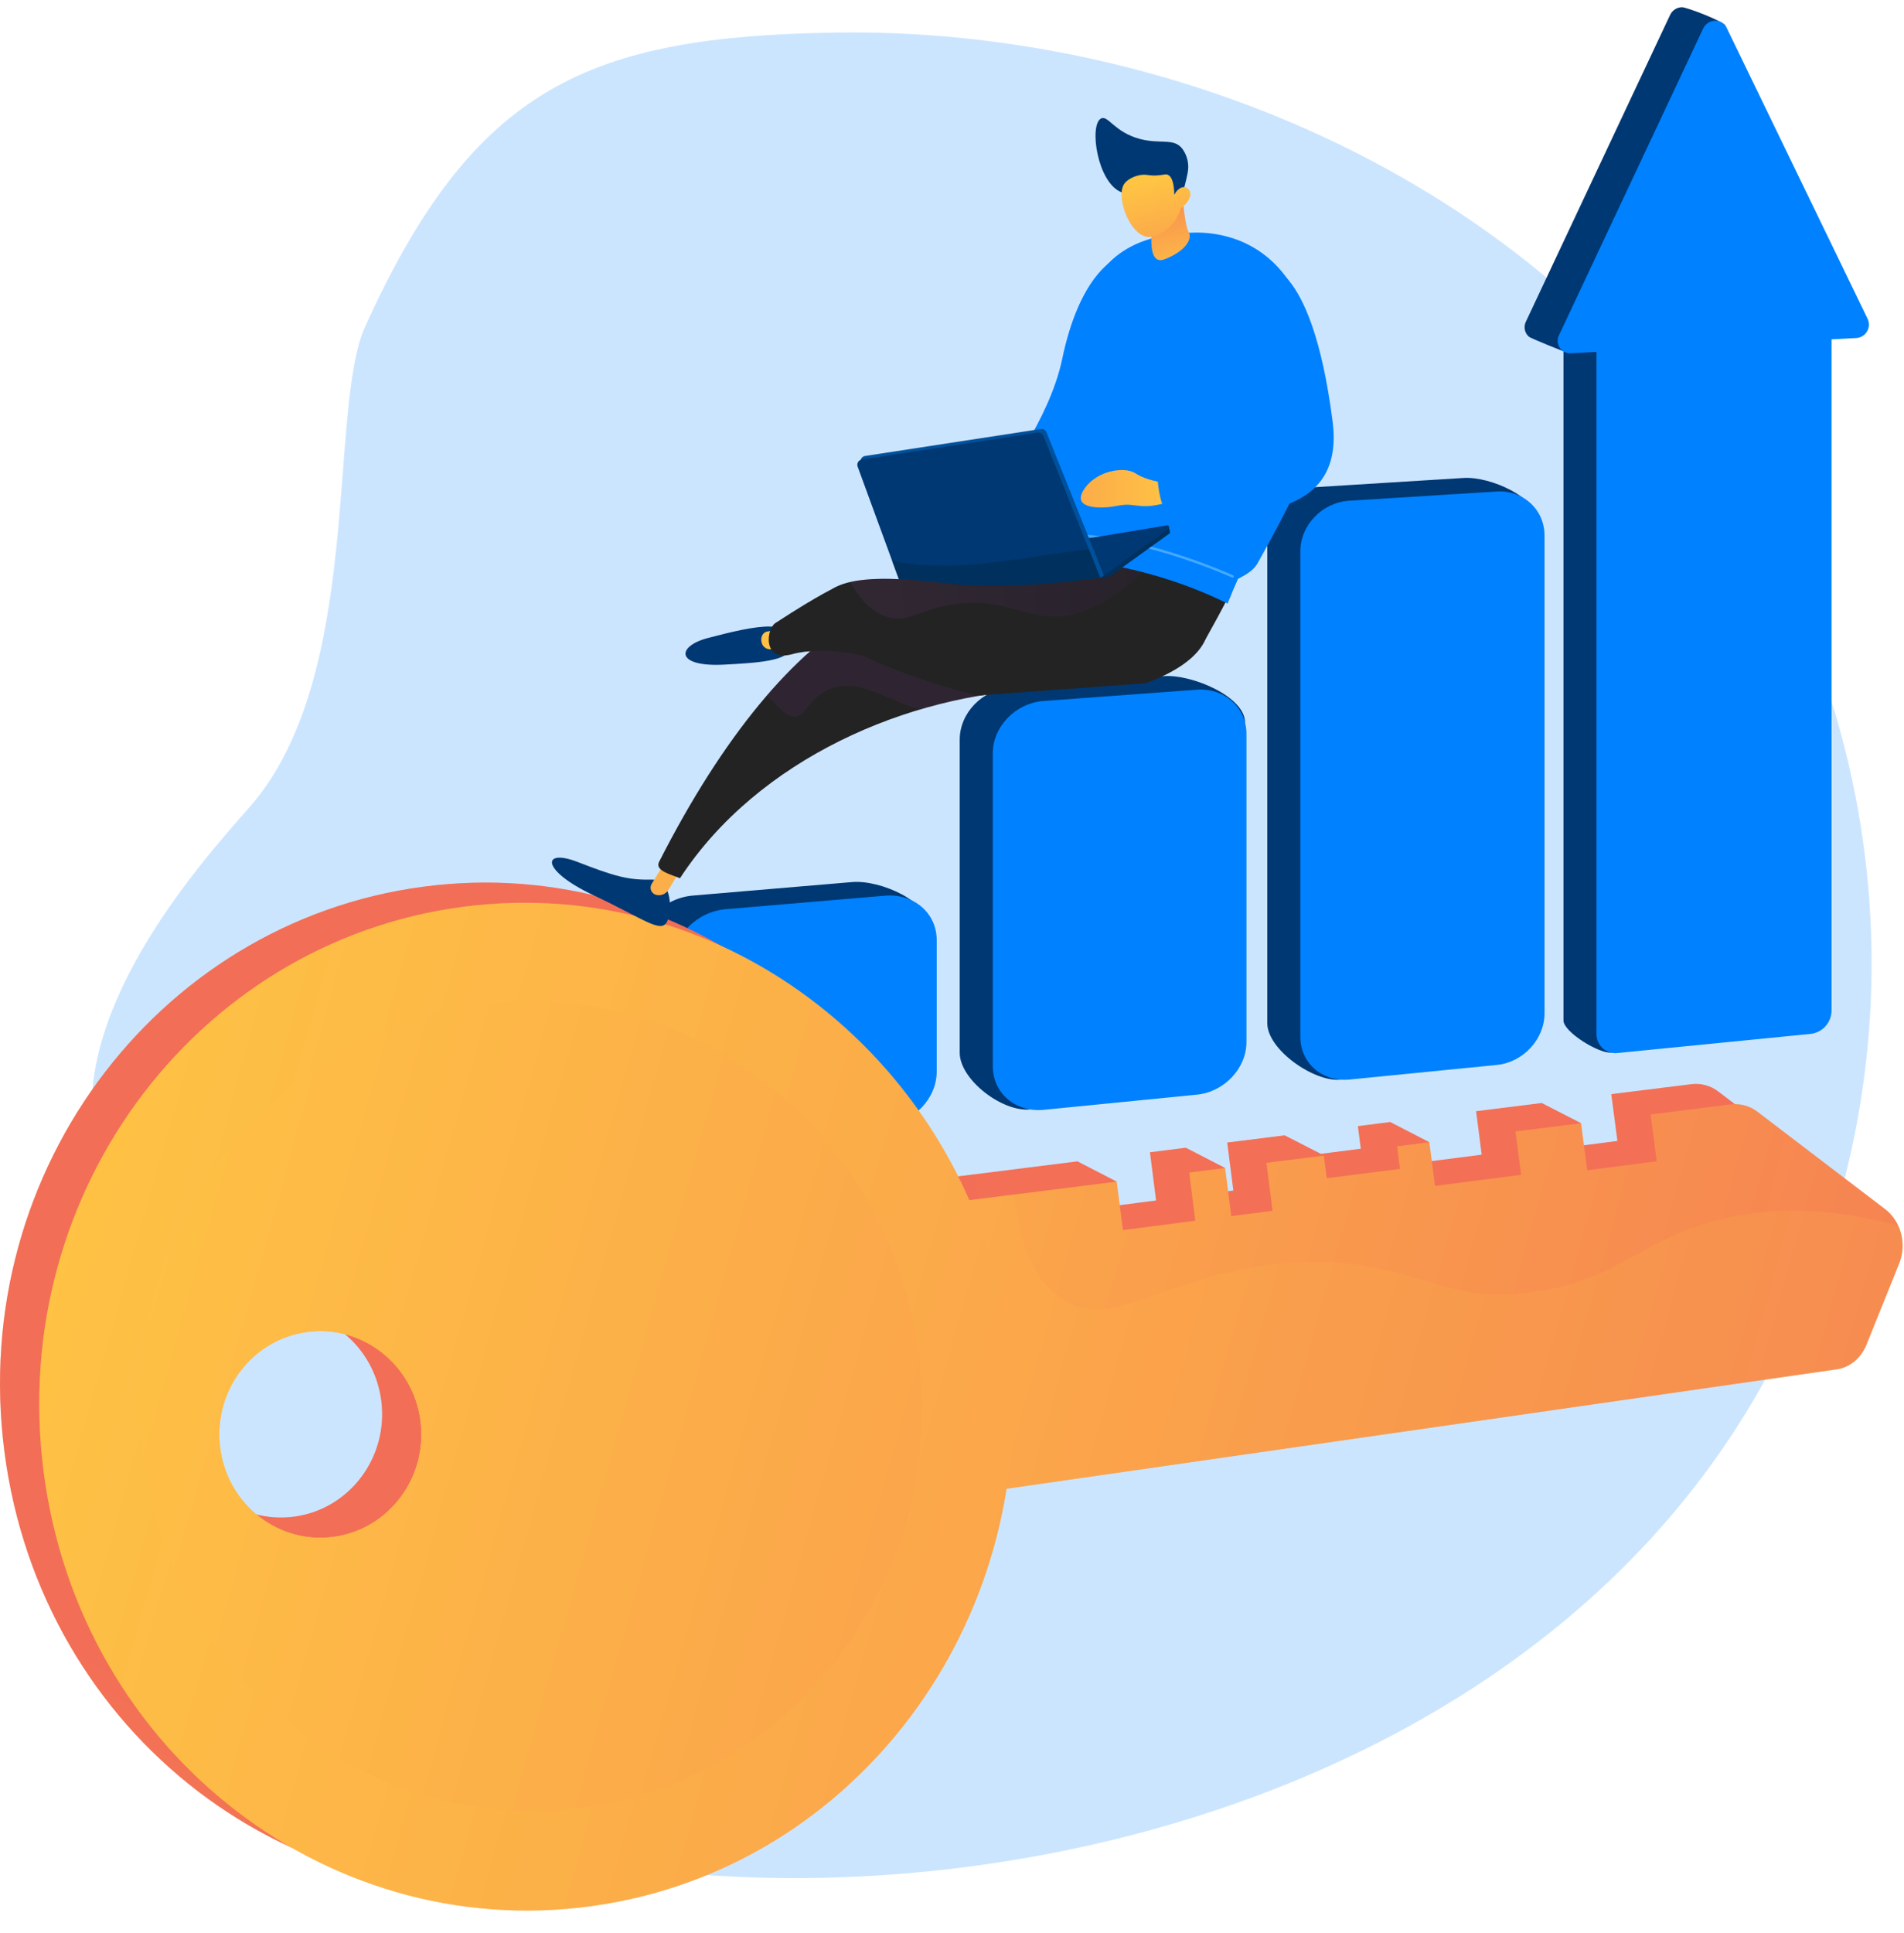 <svg xmlns="http://www.w3.org/2000/svg" width="201" height="204" viewBox="0 0 201 204">
    <defs>
        <linearGradient id="prefix__a" x1="13.27%" x2="36.381%" y1="79.714%" y2="59.856%">
            <stop offset="0%" stop-color="#FFC444"/>
            <stop offset="100%" stop-color="#F36F56"/>
        </linearGradient>
        <linearGradient id="prefix__b" x1="-149.996%" x2="-114.894%" y1="72.39%" y2="6.885%">
            <stop offset="0%" stop-color="#FFC444"/>
            <stop offset="100%" stop-color="#F36F56"/>
        </linearGradient>
        <linearGradient id="prefix__c" x1="-68.561%" x2="-48.924%" y1="61.752%" y2="42.607%">
            <stop offset="0%" stop-color="#FFC444"/>
            <stop offset="100%" stop-color="#F36F56"/>
        </linearGradient>
        <linearGradient id="prefix__d" x1="-43.581%" x2="142.185%" y1="40.642%" y2="58.435%">
            <stop offset="0%" stop-color="#FFC444"/>
            <stop offset="100%" stop-color="#F36F56"/>
        </linearGradient>
        <linearGradient id="prefix__e" x1="1.883%" x2="238.015%" y1="34.195%" y2="102.817%">
            <stop offset="0%" stop-color="#FFC444"/>
            <stop offset="100%" stop-color="#F36F56"/>
        </linearGradient>
        <linearGradient id="prefix__f" x1="-3.841%" x2="235.847%" y1="44.238%" y2="80.63%">
            <stop offset="0%" stop-color="#FFC444"/>
            <stop offset="100%" stop-color="#F36F56"/>
        </linearGradient>
        <linearGradient id="prefix__g" x1="-9.839%" x2="283.864%" y1="30.329%" y2="115.697%">
            <stop offset="0%" stop-color="#FFC444"/>
            <stop offset="100%" stop-color="#F36F56"/>
        </linearGradient>
        <linearGradient id="prefix__h" x1="270.599%" x2="-703.827%" y1="-790.417%" y2="2659.07%">
            <stop offset="0%" stop-color="#FFC444"/>
            <stop offset="100%" stop-color="#F36F56"/>
        </linearGradient>
        <linearGradient id="prefix__i" x1="105.389%" x2="-241.892%" y1="47.323%" y2="44.922%">
            <stop offset="0%" stop-color="#FFC444"/>
            <stop offset="100%" stop-color="#F36F56"/>
        </linearGradient>
        <linearGradient id="prefix__j" x1="58.927%" x2="37.397%" y1="119.208%" y2="-35.201%">
            <stop offset="0%" stop-color="#FFC444"/>
            <stop offset="100%" stop-color="#F36F56"/>
        </linearGradient>
        <linearGradient id="prefix__k" x1="44.037%" x2="116.298%" y1="11.167%" y2="264.565%">
            <stop offset="0%" stop-color="#FFC444"/>
            <stop offset="100%" stop-color="#F36F56"/>
        </linearGradient>
        <linearGradient id="prefix__l" x1="164.217%" x2="-3531.929%" y1="-223.37%" y2="6907.066%">
            <stop offset="0%" stop-color="#FFC444"/>
            <stop offset="100%" stop-color="#F36F56"/>
        </linearGradient>
        <linearGradient id="prefix__m" x1="123.74%" x2=".795%" y1="49.262%" y2="49.957%">
            <stop offset="0%" stop-color="#311944"/>
            <stop offset="100%" stop-color="#6B3976"/>
        </linearGradient>
    </defs>
    <g fill="none">
        <path fill="#0081FF" d="M87.99 2.676c-25.807.458-37.936 5.656-49.433 31.002-4.013 8.852-.1 36.994-12.227 50.748-5.048 5.727-18.339 20.602-16.481 34.439 3.864 28.748 6.494 48.314 16.45 59.706 24.946 28.54 115.058 27.72 153.54-23.671 20.99-28.03 24.22-67.915 5.024-100.875-21.13-36.287-62.317-51.963-96.874-51.349z" opacity=".2" transform="translate(0 .761)"/>
        <g>
            <g fill="#003873">
                <path d="M23.361 119.958l-15.857 3.07c-3.208.32-7.457-3.148-7.457-6.094v-5.638c0-2.945 2.609-5.565 5.826-5.856l17.497-1.57c3.133-.282 5.666 1.84 5.666 4.734v5.541c-.009 2.904-2.542 5.502-5.675 5.813zM57.586 116.572l-15.252 2.967c-3.083.306-7.15-3.09-7.15-5.975V99.442c0-2.887 2.507-5.437 5.59-5.7l16.812-1.425c3.02-.253 8.263 2.085 8.263 4.926l-2.818 13.65c0 2.838-2.433 5.38-5.445 5.68zM90.492 113.315l-14.1 2.995c-2.964.293-7.44-3.156-7.44-5.986V77.29c0-2.83 2.41-5.3 5.374-5.519l16.166-1.186c2.897-.217 8.582 2.123 8.582 4.908l-3.344 32.261c0 2.785-2.34 5.275-5.238 5.56zM122.155 110.183l-12.968 2.984c-2.85.284-7.767-3.183-7.767-5.96v-51.22c0-2.776 2.317-5.17 5.178-5.348l15.56-.965c2.787-.173 7.928 2.058 7.928 4.79l-2.889 50.284c0 2.72-2.254 5.16-5.042 5.435z" transform="translate(0 .761) translate(32.362)"/>
                <path d="M161.316 31.477L149.78 1.952C149.534 1.45 145.69 0 145.2 0c-.542.009-1.03.328-1.258.822l-15.22 32.36c-.264.53-.142 1.175.298 1.571.246.217 3.668 1.56 3.668 1.56v70.604c0 1.232 3.778 3.52 5.025 3.396l17.597-3.402c1.23-.144 2.165-1.18 2.187-2.425V33.615l2.602-.139c.466-.024.89-.277 1.133-.677s.275-.895.084-1.322z" transform="translate(0 .761) translate(32.362)"/>
            </g>
            <g fill="#0081FF">
                <path d="M23.4 120.092l-17.495 1.735c-3.208.319-5.825-1.81-5.825-4.756v-5.639c0-2.943 2.61-5.564 5.825-5.855l17.495-1.568c3.135-.282 5.666 1.839 5.666 4.734v5.548c0 2.893-2.529 5.49-5.666 5.801zM57.627 116.705l-16.811 1.663c-3.084.306-5.59-1.785-5.59-4.671V99.574c0-2.884 2.506-5.437 5.59-5.697l16.81-1.425c3.021-.256 5.446 1.839 5.446 4.68v13.893c0 2.832-2.433 5.382-5.445 5.68zM90.533 113.45l-16.168 1.6c-2.963.293-5.373-1.763-5.373-4.594V77.423c0-2.82 2.41-5.3 5.373-5.517l16.168-1.187c2.897-.217 5.238 1.872 5.238 4.657v32.513c0 2.784-2.34 5.274-5.238 5.56zM122.194 110.316l-15.558 1.54c-2.852.281-5.178-1.736-5.178-4.514V56.12c0-2.776 2.32-5.168 5.178-5.346l15.558-.968c2.79-.173 5.042 1.902 5.042 4.635v50.429c0 2.732-2.252 5.17-5.042 5.446zM161.357 31.609L146.464.867c-.496-1.023-1.983-.975-2.481.08l-15.22 32.366c-.212.424-.182.93.08 1.324s.715.616 1.185.58l2.693-.143v71.967c-.007.582.239 1.138.672 1.524.434.385 1.013.563 1.587.486l20.36-2.015c1.23-.14 2.17-1.173 2.196-2.418v-70.87l2.602-.14c.466-.024.89-.277 1.133-.677.244-.4.276-.894.086-1.322z" transform="translate(0 .761) translate(32.362) translate(3.452 1.301)"/>
            </g>
        </g>
        <g>
            <path fill="url(#prefix__a)" d="M69.53 35.176l44.215-5.558 4.145 2.138-3.484 2.974 7.637-.985-.647-5.088 3.795-.477 4.144 2.138-3.488 2.94 4.354-.56-.648-5.067 6.063-.76 3.82 1.951 4.219-.538-.309-2.385 3.413-.434 4.147 2.138-2.282 2.308 7.795-.998-.592-4.587 6.93-.867 4.153 2.132-3.501 2.819 7.335-.946-.647-4.942 8.483-1.052c1.016-.12 2.038.166 2.844.798l13.463 10.263c1.663 1.268 2.291 3.686 1.48 5.699l-3.467 8.614c-.57 1.414-1.75 2.386-3.129 2.587L82.777 64.81 69.53 35.176z" transform="translate(0 .761) translate(0 92.17)"/>
            <path fill="url(#prefix__b)" d="M59.668 105.874c27.555-4.554 46.306-31.078 42.653-59.366C98.67 18.219 73.827-2.427 46.058.473 17.39 3.47-3.407 30.263.464 60.233c3.87 29.972 30.755 50.343 59.204 45.641zM31.133 67.1c-5.856.826-11.26-3.37-12.037-9.378-.777-6.007 3.379-11.494 9.245-12.244 5.825-.748 11.143 3.459 11.91 9.395.765 5.935-3.302 11.407-9.118 12.227z" transform="translate(0 .761) translate(0 92.17)"/>
            <path fill="url(#prefix__c)" d="M102.13 62.025l87.641-12.6c1.379-.198 2.56-1.173 3.129-2.587l3.467-8.61c.503-1.282.46-2.715-.117-3.965-9.819-2.66-17.01-1.58-22.192.4-5.879 2.244-8.125 5.235-15.534 6.469-10.714 1.785-12.83-3.277-24.686-3.015-14.347.321-20.194 7.857-26.032 3.767-2.086-1.46-4.197-4.437-4.908-10.902l-4.693.59c-8.83-20.193-29.5-33.463-52.138-31.1C17.389 3.47-3.407 30.263.464 60.235c3.87 29.971 30.755 50.342 59.204 45.64 22.461-3.713 39.06-22.006 42.461-43.849zm-73.787-16.55c5.825-.748 11.144 3.46 11.91 9.395.765 5.936-3.302 11.408-9.118 12.228-5.856.826-11.26-3.37-12.037-9.378-.777-6.007 3.377-11.488 9.243-12.242l.002-.002z" opacity=".3" style="mix-blend-mode:multiply" transform="translate(0 .761) translate(0 92.17)"/>
            <path fill="url(#prefix__d)" d="M73.674 37.315l44.216-5.559.66 5.112 7.638-.985-.648-5.087 3.795-.478.648 5.077 4.356-.56-.648-5.065 6.063-.761.309 2.385 7.726-.98-.307-2.386 3.413-.433.596 4.61 9.087-1.166-.597-4.58 6.93-.868.647 4.964 7.335-.946-.647-4.942 8.468-1.065c1.016-.12 2.037.166 2.844.798l13.462 10.265c1.664 1.268 2.292 3.686 1.48 5.699l-3.467 8.61c-.57 1.414-1.75 2.385-3.128 2.587L86.923 66.948 73.674 37.315z" transform="translate(0 .761) translate(0 92.17)"/>
            <path fill="url(#prefix__e)" d="M63.812 108.002c27.556-4.555 46.307-31.076 42.654-59.364C102.813 20.349 77.972-.288 50.203 2.602 21.534 5.606.738 32.4 4.608 62.372c3.871 29.971 30.756 50.342 59.204 45.63zM35.277 69.238c-5.855.826-11.26-3.37-12.036-9.377-.777-6.008 3.378-11.495 9.244-12.245 5.826-.75 11.144 3.47 11.91 9.395.766 5.925-3.301 11.407-9.118 12.227z" transform="translate(0 .761) translate(0 92.17)"/>
            <path fill="url(#prefix__f)" d="M106.274 64.165l87.642-12.602c1.378-.197 2.559-1.173 3.128-2.587l3.467-8.61c.503-1.282.461-2.715-.116-3.964-9.819-2.661-17.008-1.581-22.186.399-5.877 2.244-8.125 5.235-15.534 6.469-10.714 1.785-12.83-3.277-24.686-3.014-14.364.32-20.21 7.857-26.047 3.769-2.087-1.46-4.197-4.437-4.909-10.902l-4.692.59C93.512 13.518 72.84.247 50.203 2.603 21.534 5.605.738 32.4 4.608 62.371c3.871 29.971 30.756 50.342 59.204 45.63 22.462-3.702 39.06-21.995 42.462-43.837zM32.488 47.616c5.825-.75 11.143 3.47 11.909 9.395.766 5.925-3.301 11.407-9.118 12.227-5.855.826-11.26-3.37-12.036-9.377-.777-6.008 3.376-11.499 9.242-12.245h.003z" opacity=".3" style="mix-blend-mode:multiply" transform="translate(0 .761) translate(0 92.17)"/>
            <path fill="url(#prefix__g)" d="M62.477 97.668C84.71 94.122 99.93 72.788 96.98 49.926c-2.952-22.863-23.068-39.44-45.442-36.972-22.951 2.533-39.482 24.05-36.401 48 3.08 23.949 24.529 40.348 47.34 36.714zm-27.2-28.43c-5.855.826-11.26-3.37-12.036-9.377-.777-6.008 3.378-11.495 9.244-12.245 5.826-.75 11.144 3.47 11.91 9.395.766 5.925-3.301 11.407-9.118 12.227z" transform="translate(0 .761) translate(0 92.17)"/>
        </g>
        <g>
            <g>
                <g>
                    <path fill="#003873" d="M12.19 7.105c.444-.942.66-4.455-1.74-4.398-2.398.056-3.896-.371-7.71-1.855-3.814-1.483-3.93.868 1.618 3.483 5.55 2.616 7.204 4.108 7.832 2.77z" transform="translate(0 .761) translate(58.252 11.494) translate(0 44.675) translate(0 33.181)"/>
                    <path fill="url(#prefix__h)" d="M13.627 1.618l-1.308 2.169c-.275.447-.81.662-1.316.529-.236-.064-.429-.236-.52-.464-.09-.229-.068-.487.06-.697L12.474.04l1.154 1.579z" transform="translate(0 .761) translate(58.252 11.494) translate(0 44.675) translate(0 33.181)"/>
                </g>
                <g>
                    <path fill="#232323" d="M51.78 2.251c4.084 1.796.321 13.151-11.282 13.555-14.058.49-29.972 7.351-38.187 19.94-.822-.37-2.7-.765-2.203-1.734C6.904 20.659 14.33 11.872 21.51 7.859 32.362 1.794 40.142-2.865 51.78 2.251z" transform="translate(0 .761) translate(58.252 11.494) translate(0 44.675) translate(11.219)"/>
                    <path fill="#552D63" d="M15.519 18.052c-1.53 1.694-2.63-.405-4.058-1.561 3.342-3.884 6.716-6.777 10.04-8.634 10.855-6.072 18.641-10.722 30.27-5.606 4.084 1.796.322 13.151-11.281 13.555-4.348.171-8.656.89-12.827 2.136-4.094-1.07-8.448-5.131-12.144.11z" opacity=".24" transform="translate(0 .761) translate(58.252 11.494) translate(0 44.675) translate(11.219)"/>
                </g>
            </g>
            <path fill="#232323" d="M67.907 55.94l.863-.313s2.852-5.022 3.284-6.289c.529-1.546-10.87-1.43-15.562-4.533-4.93-3.253.897 5.45.897 5.45l10.518 5.685z" transform="translate(0 .761) translate(58.252 11.494)"/>
            <g>
                <path fill="#0081FF" d="M12.265 3.054S8.66 4.77 6.852 13.464C5.491 19.988.192 26.722.192 26.722L.874 31.3l5.91-.796 1.583-1.963 1.773-13.43 2.125-12.058z" transform="translate(0 .761) translate(58.252 11.494) translate(47.033 12.145)"/>
                <g fill="#0081FF">
                    <path d="M15.102.256s9.651-1.807 13.237 8.872c3.31 9.855.962 14.828-5.163 25.875-.615 1.11-2.039 1.566-2.108 1.718-.365.824-.727 1.676-1.079 2.563C9.795 34.235.18 34.482.18 34.482s2.805-19.54 4.617-26.297C6.662 1.223 12.542.434 15.102.255z" transform="translate(0 .761) translate(58.252 11.494) translate(47.033 12.145) translate(4.315)"/>
                    <path d="M7.577 30.193c4.585.867 10.065-1.15 11.286-4.41.92-2.456.939-3.268 1.838-6.94.725-2.962 1.334-3.593 3.968-6.733 1.224-1.472 2.2-3.137 2.887-4.927.301.634.564 1.285.787 1.952 3.31 9.854.962 14.827-5.163 25.874-.615 1.11-2.039 1.566-2.108 1.718-.364.824-.727 1.676-1.078 2.563C9.795 34.235.179 34.482.179 34.482s.514-3.096 1.122-7.414c1.99 1.776 3.333 2.572 6.276 3.125z" opacity=".29" transform="translate(0 .761) translate(58.252 11.494) translate(47.033 12.145) translate(4.315)"/>
                </g>
                <path fill="url(#prefix__i)" d="M18.395 28.466s-1.726.651-3.144.536c-1.417-.115-1.344-.258-2.841.017-1.454.267-4.473.31-3.361-1.613 1.234-2.138 4.351-2.642 5.538-1.86 1.143.752 2.777.943 2.777.943l1.03 1.977z" transform="translate(0 .761) translate(58.252 11.494) translate(47.033 12.145)"/>
                <path fill="#0081FF" d="M27.793 3.48s5.348-1.038 7.603 16.617c1.167 9.157-6.932 10.395-17.379 9.786-1.048-1.126-1.124-4.195-1.124-4.195s13.09 1.11 11.183-5.985c-2.139-7.955-3.554-16.092-.283-16.222zM17.18 4.736h.216c2.677-.167 4.934-3.253 5.029-3.38.041-.06.028-.142-.03-.185-.059-.04-.14-.027-.181.03-.024.03-2.28 3.115-4.835 3.273-.7.046-1.243-.132-1.614-.523-.712-.748-.583-2.049-.58-2.062.004-.07-.047-.131-.117-.14-.07-.007-.133.04-.145.11 0 .058-.144 1.435.648 2.272.426.422 1.012.642 1.61.605z" transform="translate(0 .761) translate(58.252 11.494) translate(47.033 12.145)"/>
                <path fill="#43AAFF" d="M24.835 36.558c.06-.001.113-.045.126-.105.013-.06-.017-.12-.072-.147-.106-.047-10.788-4.888-18.887-4.337-.072.006-.126.069-.12.14.007.071.067.124.137.122 8.037-.542 18.656 4.268 18.77 4.316.015.007.03.01.046.01z" transform="translate(0 .761) translate(58.252 11.494) translate(47.033 12.145)"/>
            </g>
            <g>
                <path fill="url(#prefix__j)" d="M9.061 6.87s.294 4.555.773 5.342c.479.787-.453 2.123-2.574 2.906-2.12.783-1.133-4.405-1.133-4.405L9.061 6.87z" transform="translate(0 .761) translate(58.252 11.494) translate(57.39)"/>
                <path fill="#003873" d="M2.785 8.046C.196 7.098-.695.926.59.249c.738-.388 1.409 1.453 4.142 2.17 2.128.548 3.483-.114 4.39.958.445.573.683 1.281.676 2.008 0 .364-.093.848-.336 1.8-.216.846-.195.811-.266 1.06-.32 1.064-.796 2.074-1.41 2.998-.236-.39-.505-.76-.805-1.102-.39-.445-.833-.839-1.32-1.171-1.194-.783-2.13-.653-2.875-.924z" transform="translate(0 .761) translate(58.252 11.494) translate(57.39)"/>
                <path fill="url(#prefix__k)" d="M8.999 9.76s-.563 2.341-2.977 2.95c-2.158.547-4-4.12-2.971-5.58.343-.485 1.204-.917 2.004-.947.475-.017.68.117 1.452.072.712-.042.876-.174 1.126-.07.317.13.663.586.695 2.117.272-.542.708-.868 1.102-.805.14.026.268.09.372.187.47.449.198 1.305-.803 2.075z" transform="translate(0 .761) translate(58.252 11.494) translate(57.39)"/>
            </g>
            <g>
                <path fill="#00315E" d="M32.75 10.286c.09-.017.182.02.234.096 0 0 .108.433.112.457.042.096.01.208-.076.267L25.937 16.2l-16.59-1.11 7.182-1.694 16.222-3.11z" transform="translate(0 .761) translate(58.252 11.494) translate(32.147 32.964)"/>
                <path fill="#003873" d="M32.738 10.228c.071-.03.153-.019.214.029.06.047.092.123.082.2-.01.077-.06.142-.132.172l-7.085 5.094-16.59-1.108 7.183-1.696 16.328-2.691z" transform="translate(0 .761) translate(58.252 11.494) translate(32.147 32.964)"/>
                <path fill="#00519B" d="M26.132 15.495L20.076.395c-.097-.243-.348-.386-.605-.345L.917 2.897c-.166.027-.312.126-.397.271-.086.145-.102.322-.043.48l5.21 14.213c.09.245.336.396.593.365l19.44-2.433.412-.298z" transform="translate(0 .761) translate(58.252 11.494) translate(32.147 32.964)"/>
                <path fill="#003873" d="M25.937 16.2L19.737.77c-.096-.242-.346-.386-.602-.347L.58 3.273c-.166.026-.311.125-.397.27-.085.146-.101.322-.043.48l5.21 14.216c.091.244.336.395.594.364L25.937 16.2z" transform="translate(0 .761) translate(58.252 11.494) translate(32.147 32.964)"/>
                <path fill="#00315E" d="M25.937 16.2l-19.99 2.403c-.259.03-.504-.12-.594-.364l-1.57-4.288c6.627 1.416 13.794-.416 20.76-1.22l1.394 3.47z" transform="translate(0 .761) translate(58.252 11.494) translate(32.147 32.964)"/>
            </g>
            <g>
                <path fill="#003873" d="M11.102 8.599c-.025-.98.23-2.156-2.032-2.234-1.642-.056-4.26.59-6.628 1.212-3.32.868-3.452 3.076 1.715 2.807 3.394-.178 6.982-.388 6.945-1.785z" transform="translate(0 .761) translate(58.252 11.494) translate(14.024 47.495)"/>
                <path fill="url(#prefix__l)" d="M8.123 8.024c.09.473.53.793 1.005.733 1.012-.167.674-.61.544-1.123-.13-.514.153-.987-1.005-.735-.432.104-.673.62-.544 1.125z" transform="translate(0 .761) translate(58.252 11.494) translate(14.024 47.495)"/>
                <path fill="#232323" d="M17.126 1.978l-1 .154s-1.805.765-6.473 3.817c-1.04.531-1.51 4.224 1.726 3.327 3.236-.898 7.922.266 7.922.266l-2.175-7.564z" transform="translate(0 .761) translate(58.252 11.494) translate(14.024 47.495)"/>
                <path fill="#232323" d="M27.648 1.817c6.423.792 15.558-.475 17.42-.763C47.454.685 55.113 4.14 55.208 6.32c0 0 .701 3.35-6.53 6.026l-17.776 1.302c-6.207-1.49-15.627-4.95-16.378-7.513C12.956.81 20.04.878 27.648 1.817z" transform="translate(0 .761) translate(58.252 11.494) translate(14.024 47.495)"/>
                <path fill="url(#prefix__m)" d="M23.44 5.112c-4.614.967-6.633-1.937-12.489-1.098-3.795.545-4.729 2.02-6.955 1.367C2.237 4.867.96 3.4.022 1.666c2.53-.575 6.256-.328 10.14.151 6.237.768 15.033-.403 17.243-.735.064-.01 1.313-.965 1.313-.965s1.239.267 2.14.503c-2.42 2.512-5.734 4.151-7.419 4.492z" opacity=".2" transform="translate(0 .761) translate(58.252 11.494) translate(14.024 47.495) translate(17.476)"/>
            </g>
        </g>
    </g>
</svg>
